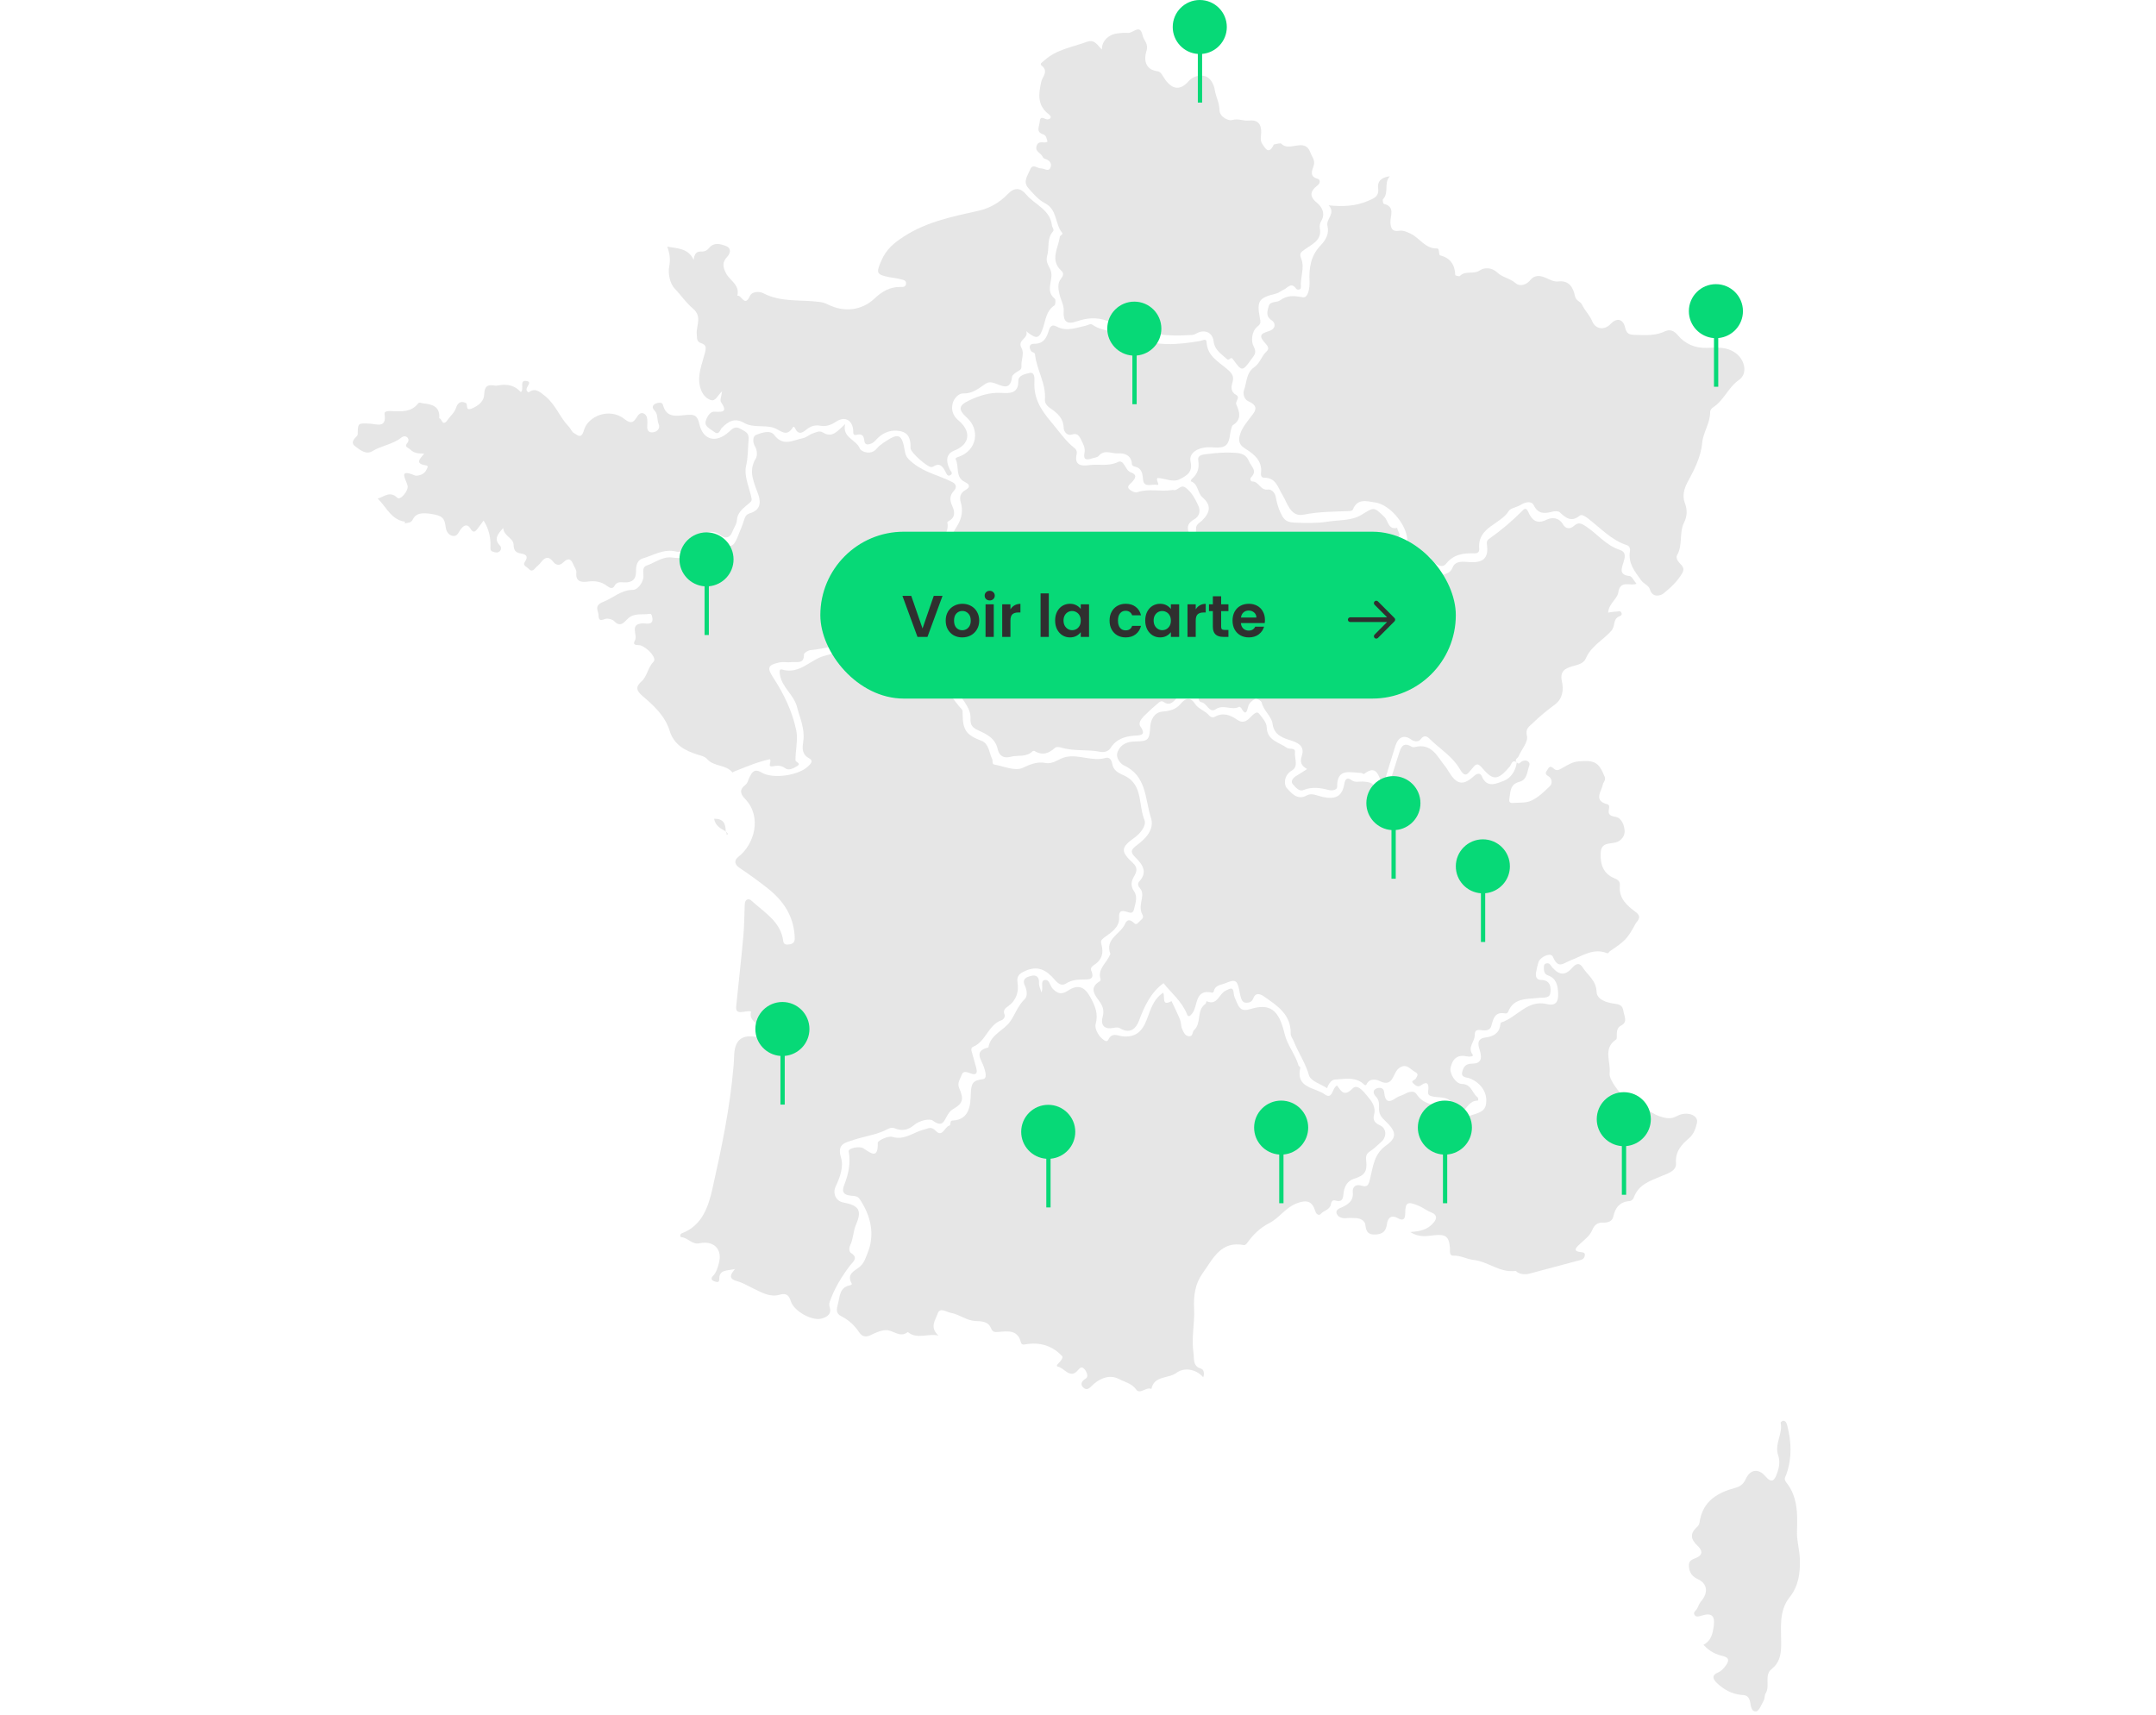 <svg width="660" height="525" viewBox="0 0 660 525" fill="none" xmlns="http://www.w3.org/2000/svg">
<g clip-path="url(#clip0_3528_642)">
<path d="M224.998 388.532C222.41 389.158 220.119 388.678 220.182 391.67C220.208 392.975 219.177 392.467 218.553 392.263C217.767 392.006 217.621 391.314 218.171 390.768C219.298 389.644 219.676 388.186 220.065 386.767C221.233 382.506 218.499 379.718 214.116 380.667C211.857 381.16 210.558 378.892 208.49 378.788C208.206 378.772 208.047 377.87 208.789 377.587C215.004 375.212 216.876 369.338 218.076 364.02C220.857 351.678 223.467 339.247 224.536 326.584C224.625 325.52 224.705 324.457 224.73 323.39C224.842 318.833 226.716 316.773 231.041 317.417C233.871 317.84 232.941 316.516 232.7 315.179C232.334 313.147 229.148 312.642 229.899 309.854C230.026 309.381 228.047 309.73 227.518 309.816C224.998 310.229 225.291 308.819 225.443 307.349C226.147 300.455 226.923 293.571 227.553 286.672C227.833 283.595 227.837 280.493 227.964 277.403C227.996 276.644 227.993 275.74 228.74 275.425C229.507 275.104 230.115 275.825 230.66 276.311C234.447 279.677 239.042 282.417 239.768 288.151C239.902 289.218 240.681 289.317 241.693 289.152C243.348 288.882 243.345 287.853 243.263 286.57C242.861 280.353 239.844 275.813 234.978 271.961C232.174 269.742 229.31 267.675 226.347 265.7C224.934 264.756 224.606 263.445 226.035 262.337C230.952 258.53 233.333 250.058 228.113 244.638C226.481 242.943 226.373 241.704 228.215 240.279C228.919 239.733 229.005 238.844 229.371 238.123C230.068 236.748 230.726 235.091 233.123 236.529C236.636 238.631 244.434 237.421 247.33 234.675C248.052 233.989 249.223 232.985 247.661 232.15C245.318 230.893 245.637 228.816 245.904 226.924C246.436 223.164 244.889 219.942 243.988 216.471C243.002 212.68 239.412 210.527 238.759 206.603C238.565 205.437 238.59 204.767 239.472 205.024C244.886 206.587 248.151 201.779 252.683 200.719C255.041 200.166 256.989 198.912 259.319 200.989C260.903 202.402 264.443 200.881 265.143 198.63C265.595 197.179 265.808 197.15 267.262 197.81C269.617 198.88 270.426 201.986 273.417 202.094C274.137 202.119 273.863 202.989 273.955 203.602C274.528 207.444 277.071 208.873 280.718 207.149C282.504 206.304 284.302 206.784 286.017 206.241C286.6 206.056 287.029 206.282 287.335 206.815C289.432 210.489 291.612 214.106 294.486 217.255C294.715 217.506 294.671 218.043 294.674 218.449C294.712 223.692 295.88 225.066 300.523 226.851C302.742 227.705 302.773 230.477 303.728 232.404C303.97 232.89 303.633 233.938 304.288 234.062C307.235 234.614 310.762 236.17 313.031 235.116C315.466 233.989 317.509 233.125 320.061 233.608C322.423 234.052 324.068 232.277 326.153 231.801C330.319 230.848 334.313 233.271 338.434 232.061C339.669 231.699 340.296 232.792 340.43 233.671C340.773 235.938 342.346 236.64 344.172 237.478C346.018 238.326 347.422 239.755 348.217 241.873C349.334 244.848 349.134 248.049 350.34 251.075C351.024 252.786 349.108 255.177 347.285 256.479C343.109 259.46 342.944 260.648 346.814 264.236C348.214 265.534 348.119 266.709 347.24 268.183C346.336 269.7 345.951 271.164 347.164 272.904C348.361 274.619 347.549 276.638 347.119 278.486C346.792 279.886 345.802 279.439 344.831 279.143C343.319 278.683 342.47 278.87 342.587 280.918C342.762 283.989 340.01 285.583 338.081 287.021C336.929 287.882 336.926 288.263 337.177 289.174C337.884 291.733 337.378 293.813 335.061 295.35C334.475 295.74 333.683 296.274 334.052 297.153C335.245 300.011 333.317 299.897 331.496 299.912C329.704 299.925 328.091 300.033 326.388 301.103C324.38 302.364 323.183 300.192 321.955 298.966C319.237 296.258 316.681 295.845 313.301 297.525C311.879 298.23 311.226 299.109 311.481 300.754C311.946 303.751 311.112 306.304 308.54 308.139C307.738 308.711 307 309.324 307.474 310.502C307.837 311.4 307.156 312.162 306.602 312.359C302.5 313.798 301.841 318.833 297.952 320.469C297.048 320.85 297.376 321.688 297.592 322.421C297.984 323.742 298.308 325.079 298.7 326.4C299.215 328.14 299.349 329.553 296.812 328.543C295.94 328.197 294.887 327.93 294.543 328.8C294.021 330.131 292.958 331.588 293.573 333.014C295.065 336.491 294.925 337.755 291.743 339.593C290.896 340.082 290.533 340.688 290.097 341.358C289.025 343.006 288.671 345.445 285.578 343.114C284.598 342.378 281.511 343.032 279.818 344.47C277.949 346.054 276.008 346.397 273.739 345.407C273.246 345.191 272.424 345.337 271.918 345.613C268.628 347.407 264.904 347.814 261.422 348.979C258.905 349.823 256.104 350.112 257.454 354.437C258.3 357.149 257.193 360.391 255.84 363.204C254.78 365.407 255.929 367.748 258.068 368.151C262.883 369.062 263.956 370.532 262.062 374.895C261.149 377.003 261.234 379.258 260.27 381.277C259.882 382.087 259.86 383.214 260.563 383.674C262.893 385.192 261.053 386.361 260.267 387.399C257.635 390.869 255.398 394.527 253.969 398.661C253.733 399.338 253.895 399.887 254.055 400.509C254.564 402.513 252.947 403.262 251.664 403.678C248.721 404.637 243.043 401.471 242.098 398.442C241.512 396.572 240.729 395.816 238.622 396.426C235.675 397.283 233.142 395.702 230.596 394.492C228.963 393.718 227.375 392.743 225.657 392.266C223.543 391.682 223.009 390.825 225.007 388.532H224.998Z" fill="black" fill-opacity="0.1"/>
<path d="M356.062 303.951C356.763 305.069 355.391 308.308 358.634 306.517C359.512 308.409 360.458 310.273 361.244 312.204C361.597 313.074 361.489 314.137 361.861 314.995C362.272 315.935 362.701 317.125 363.908 317.278C365.251 317.449 364.945 315.925 365.54 315.382C367.918 313.217 366.18 309.333 368.993 307.393C369.203 307.247 369.222 306.828 369.331 306.536C372.701 308.05 373.162 304.228 375.222 303.3C376.549 302.703 377.519 301.929 377.682 304.224C377.739 305.037 378.15 305.841 378.484 306.612C379.298 308.498 379.862 309.851 382.809 308.946C388.798 307.107 391.51 309.184 393.225 316.474C394.062 320.037 396.507 322.768 397.493 326.194C397.57 326.463 398.101 326.714 398.057 326.889C396.545 333.179 402.528 332.922 405.494 335.052C408.018 336.862 407.719 333.074 409.313 332.35C410.539 334.036 411.411 335.967 414.071 333.258C415.612 331.69 417.585 334.44 418.645 335.684C419.867 337.123 421.299 338.945 420.618 341.358C420.207 342.809 420.755 343.784 422.4 344.527C424.478 345.464 424.583 347.998 422.912 349.544C421.748 350.62 420.595 351.744 419.275 352.602C418.148 353.335 418.088 354.269 418.209 355.342C418.597 358.784 417.718 359.905 414.418 360.946C412.299 361.616 411.417 363.582 411.261 365.62C411.127 367.37 410.561 368.094 408.845 367.586C407.681 367.239 407.509 368.252 407.394 368.799C407.028 370.532 405.182 370.589 404.275 371.72C403.916 372.167 402.99 371.961 402.668 370.91C401.707 367.744 400.077 367.249 396.959 368.43C393.547 369.723 391.612 372.917 388.515 374.511C385.711 375.952 383.595 378.045 381.8 380.553C381.577 380.864 381.1 381.277 380.823 381.22C373.662 379.801 371.275 385.513 368.153 389.844C365.878 393 365.336 396.651 365.54 400.684C365.766 405.148 364.665 409.667 365.346 414.188C365.629 416.061 365.012 418.316 367.768 419.094C368.284 419.24 368.876 420.345 368.325 421.675C365.913 418.951 362.297 418.713 360.178 420.313C357.698 422.183 353.297 421.097 352.466 425.266C350.84 424.533 349.013 427.073 347.813 425.444C346.413 423.539 344.335 423.155 342.549 422.231C339.819 420.818 337.139 421.85 334.917 423.666C333.921 424.482 333.084 425.968 331.789 424.977C330.672 424.12 330.841 422.977 332.429 422.044C333.269 421.548 332.715 420.046 331.974 419.202C331.216 418.338 330.691 418.643 329.975 419.513C327.629 422.358 325.847 418.887 323.947 418.456C322.477 418.119 325.303 416.922 325.252 415.35C322.321 412.08 318.368 410.803 313.807 411.632C312.834 411.81 312.624 411.413 312.496 410.918C311.522 407.044 308.372 407.596 305.689 407.806C304.384 407.908 303.862 407.85 303.359 406.65C302.462 404.507 300.463 404.558 298.528 404.459C295.851 404.326 293.735 402.443 291.125 401.983C289.658 401.725 287.723 400.116 287.032 402.221C286.412 404.104 284.436 406.387 287.284 408.908C283.872 408.196 280.721 410.187 277.905 407.838C275.451 409.784 273.417 407.184 271.202 407.26C269.579 407.314 267.908 408.104 266.397 408.841C264.891 409.575 263.758 409.044 263.042 407.968C261.601 405.802 259.815 404.154 257.495 402.976C255.881 402.157 256.053 400.973 256.502 399.258C257.145 396.82 256.976 394.178 260.219 393.518C260.538 393.454 260.9 393.302 260.681 392.902C259.055 389.936 261.769 389.088 263.284 387.77C264.516 386.697 265.012 385.068 265.512 383.859C267.943 377.956 266.61 372.298 263.138 367.081C262.52 366.157 261.467 366.198 260.541 366.1C258.399 365.871 257.533 365.103 258.443 362.797C259.736 359.524 260.458 356.123 259.802 352.532C259.624 351.551 263.119 350.754 264.436 351.665C266.909 353.373 268.841 354.726 268.701 349.871C268.685 349.265 271.852 347.709 273.096 348.08C276.937 349.23 279.623 346.636 282.828 345.851C284.127 345.534 285.059 344.762 286.415 346.204C288.525 348.449 289.127 344.981 290.651 344.626C291.1 344.521 290.724 343.124 291.491 343.095C297.007 342.898 297.067 337.977 297.182 334.913C297.306 331.63 297.783 330.829 300.88 330.42C302.334 330.226 301.615 327.978 301.201 326.73C300.425 324.39 297.968 321.802 302.56 320.707C303.232 316.69 307.309 315.544 309.25 312.747C310.781 310.543 311.611 307.885 313.706 305.891C314.613 305.028 314.377 303.11 313.782 301.897C312.694 299.674 314.326 299.138 315.653 298.788C317.127 298.404 318.184 299.042 318.059 300.944C318.002 301.827 318.492 302.745 318.791 303.856C319.482 302.453 318.479 300.509 319.577 300.131C321.252 299.557 321.376 301.811 322.26 302.726C323.737 304.253 324.94 304.602 326.837 303.364C330.112 301.221 332.05 302.141 333.829 305.415C335.283 308.085 336.257 310.416 335.392 313.588C335.08 314.737 336 316.811 337.352 317.992C337.928 318.497 338.861 319.214 339.236 318.411C340.43 315.858 342.256 317.246 343.937 317.338C347.651 317.544 349.599 315.95 351.066 312.146C352.205 309.194 353.017 305.961 356.066 303.951H356.062Z" fill="black" fill-opacity="0.1"/>
<path d="M464.321 233.405C465.002 234.246 465.355 233.395 465.845 233.132C467.265 232.376 468.547 233.31 468.156 234.361C467.494 236.148 467.564 238.746 465.123 239.374C462.087 240.158 462.418 242.657 462.013 244.807C461.905 245.379 462.249 245.909 462.898 245.855C464.884 245.696 467.093 245.937 468.792 245.134C470.921 244.127 472.751 242.362 474.47 240.679C475.358 239.809 475.056 238.272 474.002 237.669C472.516 236.818 473.483 236.142 473.872 235.427C474.362 234.535 474.941 234.665 475.648 235.332C476.676 236.304 477.538 235.504 478.502 234.996C479.963 234.227 481.262 233.297 483.123 233.132C488.12 232.684 489.399 233.281 491.245 237.866C491.646 238.866 490.828 239.431 490.673 240.197C490.227 242.372 487.706 245.125 492.057 246.255C492.725 246.43 492.643 247.147 492.55 247.611C492.187 249.392 492.779 249.789 494.632 250.122C496.443 250.453 497.264 252.751 497.34 254.437C497.407 255.879 496.385 257.463 494.584 257.936C492.678 258.438 490.176 257.882 490.007 261.102C489.813 264.823 490.905 267.529 494.199 268.907C495.593 269.491 495.972 269.986 495.863 271.323C495.558 275.051 498.024 277.254 500.628 279.163C502.092 280.236 502.057 281.052 501.086 282.252C500.952 282.417 500.803 282.579 500.704 282.767C498.225 287.374 497.56 288.072 492.853 291.209C492.531 291.422 492.375 292.029 491.882 291.825C487.897 290.187 484.397 292.654 481.163 293.889C478.391 294.947 477.061 296.858 475.336 292.873C474.753 291.527 471.415 292.921 470.915 294.728C470.632 295.75 470.361 296.785 470.209 297.833C470.034 299.017 470.333 300.021 471.8 300.043C474.734 300.087 474.868 302.504 474.562 304.18C474.263 305.812 472.242 305.365 470.721 305.549C467.373 305.955 463.417 305.504 461.737 309.664C461.546 310.134 461.208 310.375 460.775 310.292C457.637 309.696 457.147 311.823 456.533 314.112C456.148 315.544 454.703 315.614 453.43 315.411C452.135 315.205 451.425 315.427 451.447 316.976C451.476 318.948 449.121 320.625 450.83 322.949C451.18 323.428 449.942 323.632 449.137 323.451C446.346 322.828 444.729 323.959 444.054 326.864C443.65 328.617 445.576 331.852 447.52 331.887C450.429 331.935 450.629 334.646 452.246 335.91C452.599 336.186 452.606 336.993 452.329 336.993C449.789 336.996 449.102 339.368 447.485 340.498C446.406 341.254 444.999 339.165 444.926 338.879C444.077 335.551 440.983 336.164 438.959 335.789C437.294 335.485 437.033 335.202 437.221 333.827C437.466 332.014 436.992 330.842 435.089 332.249C433.854 333.163 433.087 332.033 432.657 331.709C431.652 330.95 433.157 330.744 433.428 330.201C433.797 329.455 434.471 328.874 433.167 328.188C431.722 327.426 430.7 325.606 428.654 326.791C427.982 327.181 427.556 327.696 427.187 328.397C426.216 330.245 425.618 332.567 422.432 331.023C421.547 330.595 419.342 329.871 418.307 332.027C417.989 332.69 417.359 331.792 416.859 331.446C414.31 329.69 411.395 330.392 408.616 330.538C407.808 330.579 407.022 331.443 406.595 332.322C406.458 332.601 406.357 332.897 406.239 333.186C404.317 331.906 401.191 330.963 400.72 329.28C399.664 325.495 397.465 322.371 396.061 318.84C395.749 318.056 395.094 317.278 395.113 316.506C395.249 310.55 390.908 307.857 386.806 305.012C385.683 304.234 384.305 303.891 383.671 305.641C383.248 306.803 382.379 307.054 381.431 307.016C380.24 306.968 380.005 305.885 379.738 304.968C379.559 304.355 379.48 303.717 379.353 303.088C378.738 300.056 378.051 299.789 375.231 300.999C373.808 301.608 372.029 301.523 371.565 303.498C371.523 303.678 371.256 303.977 371.161 303.952C365.696 302.631 366.772 307.857 365.037 310.184C364.353 311.105 363.767 311.563 363.376 310.566C361.829 306.622 358.577 304.031 356.177 301.027C352.256 303.891 350.337 308.063 348.676 312.502C347.746 314.989 345.91 316.659 342.934 314.868C342.231 314.446 341.493 314.595 340.751 314.738C338.205 315.227 336.856 313.998 337.537 311.397C338.02 309.549 337.724 308.26 336.633 306.711C335.287 304.793 333.186 302.523 336.646 300.456C336.802 300.364 336.977 300.056 336.932 299.916C335.866 296.649 338.787 294.877 339.752 292.378C339.79 292.283 339.946 292.178 339.927 292.124C338.119 287.45 343.001 286.034 344.376 282.919C345.016 281.471 345.795 281.554 346.763 282.268C347.415 282.751 347.635 283.427 348.587 282.367C349.233 281.646 350.305 281.115 349.774 280.172C348.774 278.394 349.284 276.708 349.573 274.971C349.755 273.879 349.758 272.85 348.956 271.961C348.396 271.342 348.157 270.548 348.73 269.926C351.4 267.021 349.786 264.719 347.66 262.61C346.091 261.051 345.974 260.286 348.02 258.778C350.7 256.803 353.494 253.98 352.317 250.326C350.477 244.629 351.072 237.545 344.01 234.329C343.269 233.992 341.308 232.135 342.164 230.112C343.167 227.747 345.172 227.054 347.533 227.023C351.667 226.965 351.836 226.492 352.129 222.387C352.269 220.453 353.306 218.103 355.849 217.872C358.087 217.668 359.932 217.294 361.511 215.398C362.619 214.068 364.258 213.023 365.855 215.541C366.823 217.068 368.977 217.608 370.206 219.126C370.534 219.529 371.269 219.821 371.966 219.428C374.432 218.034 376.727 218.973 378.703 220.352C381.135 222.044 382.401 219.847 383.569 218.846C384.881 217.722 385.148 218.1 385.925 219.116C386.774 220.231 387.723 221.32 387.774 222.739C387.917 226.756 391.554 227.248 393.948 228.969C394.712 229.518 396.58 228.785 396.414 230.277C396.204 232.176 397.624 234.669 395.46 235.923C392.933 237.387 393.015 240.33 393.916 241.289C395.224 242.683 397.067 245.194 400.046 243.534C401.583 242.676 403.327 243.667 404.835 243.994C408.769 244.845 410.838 243.915 411.512 240.089C411.796 238.476 412.369 237.885 413.753 238.876C414.873 239.679 416.041 239.225 417.171 239.292C419.237 239.415 420.974 239.669 421.044 242.349C421.076 243.553 422.142 243.727 423.173 243.788C424.45 243.861 424.389 242.867 424.634 242.102C425.828 238.355 427.018 234.611 428.208 230.865C428.819 228.94 429.411 227.013 432.094 228.604C432.349 228.756 432.743 228.823 433.027 228.75C438.386 227.356 440.012 231.782 442.53 234.805C442.867 235.212 443.128 235.685 443.402 236.139C445.875 240.2 447.8 240.717 451.218 237.609C452.517 236.431 453.306 236.913 453.65 237.733C455.212 241.47 458.229 239.838 460.244 239.111C462.481 238.304 463.993 236.021 464.33 233.37L464.299 233.402L464.321 233.405Z" fill="black" fill-opacity="0.1"/>
<path d="M406.742 62.874C411.121 63.306 414.959 63.147 418.721 61.528C420.605 60.715 422.196 60.222 421.875 57.635C421.576 55.212 423.24 54.259 425.487 53.955C423.527 55.961 425.309 58.997 423.374 60.994C423.164 61.21 423.418 62.359 423.619 62.41C427.241 63.296 425.516 66.16 425.637 68.154C425.754 70.088 426.292 70.951 428.262 70.662C429.583 70.469 430.633 70.983 431.833 71.552C434.631 72.873 436.26 76.2 439.939 76.064C440.77 76.032 440.308 78.042 440.891 78.197C444.083 79.039 445.369 81.118 445.493 84.227C445.499 84.36 446.712 84.716 446.884 84.525C448.567 82.706 451.084 84.135 453.077 82.747C454.366 81.849 456.699 81.839 458.395 83.468C459.945 84.957 462.271 85.227 463.974 86.704C465.136 87.71 466.825 87.355 468.07 86.183C468.528 85.751 468.894 85.157 469.429 84.888C472.255 83.468 474.352 86.491 477.067 86.173C480.332 85.792 481.621 88.044 482.146 90.689C482.43 92.117 483.846 92.321 484.26 93.222C485.113 95.073 486.634 96.439 487.41 98.36C488.426 100.871 491.172 101.167 492.989 99.236C494.842 97.268 496.767 97.518 497.432 100.125C497.954 102.176 498.492 102.484 500.752 102.542C503.858 102.621 506.741 102.837 509.657 101.459C511.136 100.757 512.368 101.138 513.702 102.723C515.831 105.256 518.829 106.615 522.428 106.514C525.547 106.425 528.717 106.038 531.575 108.301C534.159 110.349 535.066 114.43 532.336 116.325C529.016 118.634 527.721 122.65 524.338 124.778C523.934 125.032 523.507 125.654 523.513 126.098C523.564 129.499 521.381 132.37 521.085 135.542C520.656 140.136 518.568 143.927 516.515 147.788C515.433 149.82 515.013 152.018 515.754 153.955C516.591 156.133 516.461 158.127 515.554 159.933C513.931 163.169 515.236 166.954 513.339 170.081C513.161 170.377 513.275 170.945 513.422 171.323C513.947 172.688 516.124 173.447 515.026 175.394C513.581 177.95 511.394 179.95 509.189 181.744C508.441 182.35 505.863 183.176 505.096 180.496C504.733 179.226 503.228 178.823 502.397 177.68C500.405 174.933 498.365 172.456 498.963 168.77C499.074 168.087 498.912 167.202 498.027 166.919C493.149 165.344 489.829 161.508 485.895 158.568C485.154 158.012 484.145 157.412 483.598 157.87C481.026 159.997 479.32 158.581 477.455 156.831C477.035 156.438 475.975 156.485 475.288 156.65C472.911 157.225 470.921 157.568 469.505 154.679C468.789 153.218 466.845 153.761 465.511 154.586C464.327 155.32 462.379 155.609 461.912 156.384C459.353 160.629 452.252 161.321 452.825 167.945C452.908 168.903 452.478 169.465 451.285 169.427C448.004 169.323 445.018 169.669 442.641 172.641C441.546 174.009 439.497 173.025 438.399 171.494C437.609 170.393 437.103 169.745 435.398 170.472C433.345 171.348 430.576 168.503 430.789 166.147C431.222 161.35 425.732 154.548 421.044 153.853C418.288 153.443 415.519 152.472 414.109 156.098C414.014 156.339 413.374 156.463 412.98 156.479C408.358 156.673 403.763 156.625 399.145 157.565C395.036 158.403 394.142 154.069 392.649 151.646C391.144 149.208 390.673 146.271 386.984 146.264C386.17 146.264 385.931 145.572 386.017 144.889C386.513 141.038 383.754 138.968 381.182 137.364C378.846 135.907 379.162 134.249 379.779 132.516C380.333 130.966 381.428 129.575 382.443 128.232C383.926 126.273 385.937 124.514 382.067 122.818C380.944 122.326 380.396 120.602 380.823 119.424C381.685 117.04 381.517 114.099 383.907 112.461C385.743 111.204 386.198 108.971 387.774 107.543C388.48 106.901 388.286 106.158 387.554 105.355C385.377 102.964 385.543 102.246 388.401 101.392C390.603 100.732 390.574 98.922 389.343 98.115C387.258 96.75 388.038 95.102 388.397 93.699C388.782 92.19 390.877 92.654 391.761 92.013C394.12 90.301 396.096 90.536 398.804 91.022C400.59 91.343 400.959 87.717 400.879 86.243C400.653 82.061 401.271 78.324 404.145 75.279C405.882 73.441 406.952 71.65 406.357 69.065C405.886 67.03 409.024 65.3 406.735 62.874H406.742Z" fill="black" fill-opacity="0.1"/>
<path d="M360.919 187.875C360.811 187.167 361.209 186.704 361.622 186.183C363.112 184.313 363.793 182.392 362.326 180.077C361.737 179.15 360.419 177.448 363.351 177.524C364.398 177.553 364.948 176.756 364.455 175.489C363.484 172.987 363.608 170.018 360.696 168.249C365.693 167.211 366.103 166.69 366.138 161.788C366.148 160.527 367.252 160.083 367.962 159.391C370.61 156.815 370.791 154.567 368.131 152.31C366.485 150.913 366.896 148.134 364.512 147.36C364.614 147.122 364.652 146.807 364.83 146.655C366.635 145.108 367.195 143.375 366.804 140.879C366.511 139.018 368.99 139.12 370.142 138.964C372.548 138.641 375.066 138.475 377.456 138.606C379.037 138.691 381.291 138.672 382.29 141.143C382.99 142.867 385.037 144.089 382.981 146.156C382.541 146.598 382.841 147.433 383.363 147.42C385.412 147.369 385.8 150.275 388.165 149.881C388.961 149.747 390.256 150.614 390.52 152.056C390.823 153.701 391.236 155.38 391.956 156.879C392.732 158.498 393.286 159.867 396.061 160C399.498 160.165 403.26 160.229 406.296 159.737C409.692 159.184 413.696 159.492 416.665 157.698C420.529 155.361 420.414 154.945 423.791 158.276C425.016 159.486 424.898 162.251 427.702 161.629C427.82 162.686 429.08 163.661 427.922 164.814C426.868 165.858 426.907 166.694 427.836 168.027C430.29 171.552 431.337 172.358 436.104 173.209C436.693 173.314 437.469 173.606 437.73 174.057C438.501 175.39 437.956 177.962 441.149 176.273C442.501 175.559 443.905 175.695 444.653 173.79C445.537 171.539 448.013 171.99 449.901 172.107C453.952 172.361 455.687 170.926 455.212 167.011C455.085 165.96 455.069 165.531 456.005 164.868C459.588 162.337 462.936 159.511 466.027 156.38C466.663 155.736 467.211 155.32 467.866 156.809C468.837 159.01 470.326 160.692 473.394 159.149C475.072 158.308 477.223 158.387 478.486 160.578C479.292 161.978 480.641 162.036 481.736 161.083C483.146 159.857 483.871 160.095 485.488 161.162C488.992 163.471 491.643 166.998 495.822 168.348C497.989 169.046 497.407 170.79 496.942 172.288C496.325 174.276 495.656 176.045 498.855 176.365C499.568 176.438 500.153 177.788 500.962 178.74C499.059 179.572 495.981 177.369 495.373 181.468C495.096 183.335 492.464 184.872 492.292 187.561C493.235 187.437 493.938 187.272 494.641 187.272C495.227 187.272 496.032 186.853 496.36 187.605C496.739 188.469 495.86 188.593 495.338 188.895C493.756 189.815 494.514 191.749 493.238 193.175C490.698 196.017 487.044 197.839 485.453 201.599C484.75 203.262 482.847 203.548 481.192 204.044C478.961 204.71 477.446 205.615 478.152 208.727C478.668 211.004 478.445 213.868 476.074 215.652C473.7 217.44 471.367 219.262 469.257 221.367C468.13 222.491 466.873 222.965 467.437 225.384C467.85 227.156 465.763 229.49 464.849 231.598C464.604 232.166 463.506 232.519 464.302 233.405L464.334 233.373C462.777 232.503 462.717 234.065 462.141 234.741C458.608 238.86 457.122 239.187 453.793 235.189C452.125 233.186 451.606 234.246 450.69 235.259C449.42 236.662 448.685 238.609 446.852 235.421C444.751 231.769 441.009 229.432 437.972 226.54C437.393 225.991 436.27 224.527 434.943 226.299C434.421 226.997 433.268 227.353 431.913 226.378C429.764 224.828 427.998 225.733 427.145 228.391C425.926 232.189 424.809 236.015 423.648 239.828C423.297 239.733 422.967 239.736 422.919 239.619C421.9 237.164 421.216 234.094 417.547 236.993C417.432 237.085 416.996 236.662 416.706 236.656C413.409 236.608 409.227 234.961 409.329 240.958C409.342 241.752 407.986 242.206 406.748 241.882C404.189 241.212 401.631 240.835 398.979 241.898C397.595 242.454 396.561 240.946 395.781 240.13C395.011 239.32 395.73 238.183 396.815 237.564C397.901 236.945 398.932 236.231 400.135 235.462C398.384 234.487 397.878 233.382 398.483 231.541C399.323 228.978 398.177 227.699 395.495 226.819C393.019 226.006 390.052 225.302 389.549 221.593C389.231 219.256 386.816 217.624 386.243 215.141C386.112 214.572 384.636 213.715 384.298 213.906C383.337 214.452 382.325 215.271 382.055 216.455C381.647 218.253 381.186 218.964 380.018 216.881C379.89 216.652 379.448 216.341 379.34 216.401C377.077 217.659 374.582 215.506 372.176 217.141C370.161 218.513 369.541 215.277 367.739 214.992C366.947 214.865 366.781 213.852 366.982 212.652C367.723 208.235 368.907 203.824 366.498 199.351C365.371 197.261 365.282 194.588 364.862 192.152C364.458 189.8 363.188 188.374 360.868 187.859L360.89 187.882L360.919 187.875Z" fill="black" fill-opacity="0.1"/>
<path d="M360.897 187.853C360.397 188.793 360.878 189.596 361.536 190.06C363.618 191.53 363.869 193.87 364.041 195.953C364.404 200.325 366.46 204.444 365.705 209.003C365.454 210.521 365.546 211.566 363.688 211.918C362.259 212.188 360.893 212.902 359.878 214.103C358.927 215.227 357.781 216.027 356.32 214.985C355.41 214.338 354.85 215.042 354.363 215.439C352.896 216.643 351.495 217.935 350.159 219.278C349.318 220.126 348.402 221.441 349.089 222.409C351.117 225.27 348.847 225.13 347.224 225.251C344.22 225.476 341.652 226.33 339.958 229.039C339.246 230.176 337.839 230.395 336.801 230.185C332.839 229.382 328.724 230.106 324.813 228.874C324.252 228.699 323.345 228.626 322.995 228.944C321.079 230.684 319.103 231.42 316.707 229.941C316.567 229.855 316.216 229.899 316.096 230.017C314.132 231.944 311.529 231.131 309.469 231.687C306.296 232.541 305.625 230.264 305.408 229.321C304.61 225.835 301.733 224.66 299.237 223.501C297.299 222.599 297.038 221.596 297.096 219.923C297.159 218.056 296.411 216.757 295.361 215.058C293.369 211.836 290.301 209.21 289.352 205.253C288.611 202.164 284.022 201.462 281.962 204.05C280.67 205.676 279.108 205.355 277.612 205.085C276.081 204.806 276.848 203.345 276.762 202.408C276.657 201.287 276.619 200.208 275.314 199.878C272.905 199.265 272.72 195.385 269.363 195.975C268.653 196.099 268.599 189.466 269.729 188.841C271.858 187.663 272.281 185.548 272.443 183.732C272.657 181.35 274.035 179.372 274.108 176.984C274.165 175.136 275.476 175.775 276.393 176.356C277.831 177.27 278.856 177.419 279.553 175.479C279.814 174.752 280.54 173.908 281.243 173.67C284.034 172.723 285.829 171.145 287.825 168.729C289.909 166.201 291.523 163.499 293.152 160.785C294.409 158.692 294.868 156.279 294.107 153.777C293.63 152.202 294.012 150.894 295.562 150.03C297.15 149.144 296.828 148.262 295.402 147.588C292.322 146.134 293.697 142.873 292.56 140.625C292.328 140.162 293.197 139.962 293.687 139.781C299.005 137.809 300.16 131.633 295.934 127.816C293.241 125.387 293.448 124.136 296.64 122.622C299.826 121.11 303.012 120.078 306.678 120.297C308.932 120.431 311.812 120.593 311.726 116.649C311.684 114.862 314.005 114.468 315.243 114.182C316.662 113.855 316.732 115.662 316.665 116.821C316.376 121.777 318.505 125.343 321.745 129.144C324.084 131.89 326.073 134.957 328.982 137.237C329.564 137.694 329.736 138.38 329.606 138.955C328.8 142.425 330.853 142.775 333.409 142.413C336.334 142 339.389 142.886 342.209 141.467C343.281 140.927 343.809 141.829 344.252 142.479C344.793 143.276 345.172 144.235 346.117 144.594C348.271 145.41 347.59 146.394 346.502 147.646C346.024 148.195 344.837 148.852 345.614 149.703C346.187 150.329 347.485 150.948 348.163 150.71C351.613 149.503 355.143 150.589 358.589 150.071C358.799 150.04 359.028 149.989 359.226 150.036C360.578 150.36 361.403 148.125 362.997 149.351C364.824 150.757 365.861 152.745 366.778 154.685C367.494 156.2 367.418 158.003 365.451 159.086C363.907 159.937 363.153 161.204 363.936 163.09C364.458 164.347 364.216 165.192 362.536 165.531C358.277 166.395 357.88 167.818 360.534 171.202C361.855 172.885 362.762 174.663 359.97 176.067C358.436 176.838 358.774 178.188 359.655 179.28C361.403 181.449 361.339 183.548 359.913 185.875C358.965 187.425 359.111 187.513 360.922 187.863L360.9 187.84L360.897 187.853Z" fill="black" fill-opacity="0.1"/>
<path d="M320.66 43.333C320.364 42.479 320.411 41.473 319.227 41.082C317.009 40.355 318.187 38.678 318.276 37.316C318.403 35.306 319.533 36.335 320.469 36.542C320.8 36.615 321.414 36.418 321.547 36.164C321.831 35.621 321.404 35.256 320.943 34.894C317.477 32.176 317.907 28.734 318.769 24.952C319.097 23.517 321.108 21.809 318.836 20.065C318.12 19.516 319.186 18.973 319.743 18.465C323.416 15.128 328.215 14.471 332.613 12.839C335.198 11.88 335.955 13.956 337.32 15.157C337.25 12.639 339.278 10.543 342.136 10.216C343.179 10.095 344.249 9.991 345.293 10.079C346.814 10.21 348.994 7.171 349.755 10.775C350.092 12.369 351.699 13.35 350.945 15.671C350.213 17.922 350.286 21.294 354.36 21.821C355.48 21.967 355.983 23.409 356.667 24.346C358.978 27.511 361.317 27.724 363.86 24.854C365.254 23.282 367.243 22.917 368.825 23.304C370.575 23.733 371.641 25.949 371.877 27.546C372.185 29.645 373.302 31.474 373.315 33.687C373.328 35.802 376.084 37.081 377.16 36.758C379.066 36.18 380.581 37.097 382.239 36.913C385.081 36.599 386.16 38.024 386.074 40.612C386.036 41.784 385.683 43.016 386.399 44.035C387.299 45.318 388.251 47.48 389.82 44.518C389.868 44.426 389.884 44.242 389.931 44.235C390.727 44.13 391.917 43.67 392.258 44.022C394.763 46.62 399.412 41.984 401.128 46.68C401.599 47.966 402.694 49.103 402.159 50.697C401.608 52.335 400.762 54.059 403.492 54.802C404.049 54.955 404.364 55.971 403.289 56.803C401.3 58.336 400.523 59.956 403.13 62.073C404.625 63.289 405.844 65.353 404.444 67.694C404.087 68.29 403.893 69.17 404.021 69.843C404.746 73.612 401.611 74.768 399.438 76.356C398.212 77.248 397.671 77.556 398.327 79.191C399.466 82.026 397.974 85.002 398.235 87.942C398.308 88.777 397.086 88.847 396.796 88.421C395.24 86.138 394.04 88.301 392.843 88.761C392.153 89.025 391.602 89.647 390.73 89.863C385.336 91.19 384.69 92.057 385.66 97.321C385.89 98.56 386.09 99.055 384.912 100.001C383.041 101.506 382.99 104.634 383.741 106.012C384.811 107.977 384.015 108.676 383.149 109.876C380.339 113.779 380.225 113.877 377.488 110.054C376.635 108.866 376.39 110.708 375.537 109.905C373.843 108.304 371.854 107.257 371.511 104.478C371.157 101.627 368.58 100.69 366.024 102.211C365.289 102.649 364.627 102.557 363.904 102.602C357.74 102.999 351.712 102.497 346.056 99.763C343.768 98.658 341.133 99.02 338.918 98.23C335.63 97.052 332.817 97.302 329.618 98.398C326.487 99.471 325.405 98.35 325.621 95.21C325.742 93.454 324.781 91.968 324.399 90.339C323.982 88.567 323.572 86.837 324.857 85.24C325.459 84.49 325.723 83.646 324.959 82.95C321.296 79.623 323.947 76.009 324.44 72.504C324.501 72.063 325.558 71.783 325.128 71.259C322.9 68.535 323.718 64.185 319.87 62.207C317.878 61.181 316.264 59.263 314.74 57.523C313.056 55.599 314.625 53.707 315.345 51.919C316.131 49.963 317.515 51.583 318.626 51.554C319.619 51.529 320.936 52.665 321.522 51.417C322.146 50.093 321.322 49.004 319.81 48.601C319.549 48.531 319.266 48.226 319.154 47.963C318.664 46.785 316.681 46.461 317.366 44.575C318.024 42.759 319.705 44.149 320.66 43.34V43.333Z" fill="black" fill-opacity="0.1"/>
<path d="M235.612 232.474C231.859 233.268 228.419 234.799 224.915 236.148C224.657 236.246 224.228 236.539 224.193 236.491C222.232 234.036 218.588 234.783 216.564 232.493C215.733 231.557 214.626 231.388 213.49 231.03C209.667 229.832 206.313 228.023 204.992 223.749C203.585 219.205 200.174 216.055 196.698 213.109C194.878 211.569 194.451 210.33 196.281 208.73C198.172 207.076 198.274 204.39 200.069 202.599C201.097 201.573 198.576 198.538 196.113 197.614C195.346 197.325 193.373 197.944 194.381 196.064C195.288 194.378 192.488 190.898 196.947 190.87C197.975 190.863 200.25 191.524 199.639 188.866C199.537 188.418 199.362 187.869 198.945 187.942C196.67 188.333 194.108 187.545 192.182 189.441C190.947 190.657 189.853 192.13 187.997 190.168C187.545 189.688 186.657 189.482 185.944 189.412C184.91 189.314 183.268 190.946 183.223 188.396C183.198 186.916 181.661 185.449 184.719 184.256C187.714 183.087 190.094 180.62 193.789 180.61C194.948 180.61 196.488 178.95 196.902 177.143C197.214 175.781 196.253 173.758 197.978 173.152C200.514 172.263 202.793 170.348 205.68 170.691C208.537 171.028 211.077 171.183 212.656 167.96C213.359 166.525 215.708 166.906 216.787 165.747C218.432 163.985 219.387 165.69 220.574 166.233C223.884 167.744 224.565 167.494 225.895 164.153C226.564 162.477 227.305 160.823 227.814 159.098C228.12 158.066 228.546 157.457 229.612 157.136C232.432 156.285 233.11 154.285 232.152 151.478C230.93 147.899 228.903 144.343 231.376 140.362C231.91 139.501 231.745 137.71 231.185 136.786C230.284 135.307 230.459 133.544 231.423 133.166C233.136 132.497 235.774 131.531 237.022 133.189C239.781 136.859 242.788 134.729 245.732 134.179C246.821 133.976 247.756 133.046 248.845 132.693C249.806 132.385 250.818 131.728 251.91 132.414C254.847 134.259 256.378 131.89 258.72 129.845C257.756 134.071 262.11 134.503 263.24 137.386C263.586 138.272 266.661 139.558 268.433 137.297C268.946 136.643 269.656 136.116 270.349 135.64C275.139 132.344 276.11 132.716 277.039 138.355C277.31 139.993 278.252 140.768 279.483 141.774C283.105 144.737 287.65 145.588 291.634 147.664C292.65 148.195 293.006 149.233 292.029 150.262C290.692 151.668 290.676 153.088 291.491 154.869C292.217 156.46 292.631 158.352 290.479 159.495C290.295 159.594 289.992 159.797 290.011 159.902C290.985 165.173 284.773 166.109 283.738 170.193C283.624 170.637 282.761 171.069 282.179 171.193C279.337 171.802 277.109 174.123 273.688 173.431C271.482 172.984 271.381 176.191 271.438 177.267C271.61 180.591 270.238 183.424 268.93 186.062C267.32 189.311 267.364 193.251 264.299 195.994C263.096 197.071 262.498 197.823 260.754 197.617C256.473 197.112 252.365 198.703 248.135 199.052C247.397 199.112 246.105 199.913 246.114 200.348C246.178 203.443 243.886 202.561 242.292 202.732C241.032 202.869 239.698 202.577 238.479 202.846C234.997 203.621 234.771 204.504 236.7 207.463C239.953 212.451 242.562 217.83 243.749 223.631C244.173 225.705 243.823 228.232 243.616 230.544C243.549 231.277 243.504 232.014 243.514 232.751C243.52 233.401 245.484 233.655 243.963 234.608C242.906 235.268 241.417 235.961 240.478 235.281C239.173 234.338 238.123 234.341 236.668 234.608C234.584 234.989 236.458 232.935 235.621 232.462L235.612 232.474Z" fill="black" fill-opacity="0.1"/>
<path d="M221.032 119.821C219.565 121.161 219.059 123.06 217.449 122.444C215.772 121.799 214.74 120.244 214.295 118.411C213.404 114.754 214.95 111.385 215.807 108.013C216.22 106.387 216.16 105.596 214.731 105.11C213.168 104.58 213.416 103.647 213.292 102.265C213.057 99.694 215.125 96.96 212.022 94.375C210.005 92.695 208.394 90.282 206.472 88.272C205.062 86.799 204.442 83.703 204.855 81.601C205.279 79.458 205.027 77.718 204.292 75.517C207.487 76.108 210.695 75.975 212.347 79.582C212.535 77.966 212.996 76.924 214.721 77.016C215.679 77.067 216.446 76.695 217.162 75.832C218.563 74.146 220.574 74.679 222.213 75.314C224.005 76.007 223.569 77.639 222.579 78.674C221.004 80.319 221.319 81.789 222.204 83.583C223.352 85.913 226.595 87.206 225.704 90.546C226.965 90.124 227.948 94.226 229.536 90.666C230.214 89.145 232.534 89.2 233.591 89.752C239.17 92.676 245.261 91.654 251.101 92.476C251.929 92.594 252.763 92.886 253.514 93.257C258.335 95.655 263.736 95.14 267.686 91.422C269.983 89.26 272.37 87.831 275.569 87.863C276.269 87.869 277.208 87.974 277.348 86.951C277.52 85.713 276.349 85.7 275.642 85.484C274.541 85.148 273.357 85.091 272.218 84.862C268.246 84.062 268.153 83.579 269.799 79.807C271.279 76.413 273.522 74.444 276.772 72.361C283.926 67.776 291.781 66.284 299.715 64.484C303.095 63.718 306.096 61.928 308.493 59.426C310.555 57.27 312.394 57.454 314.129 59.537C316.761 62.696 321.481 64.125 322.028 69.04C322.092 69.621 322.789 70.336 322.365 70.818C320.389 73.057 321.274 75.889 320.567 78.305C319.969 80.35 321.248 81.582 321.675 82.881C322.601 85.716 319.794 88.987 322.878 91.441C323.215 91.711 323.145 93.27 322.789 93.505C320.271 95.15 320.122 97.903 319.304 100.341C318.155 103.767 317.334 104.002 314.145 101.405C315.007 103.688 311.287 104.012 312.706 106.552C313.648 108.232 312.55 110.226 312.69 112.074C312.767 113.061 312.229 113.299 311.554 113.709C310.86 114.134 309.874 114.773 309.801 115.408C309.279 119.936 306.529 117.976 304.362 117.287C303.152 116.903 302.493 116.944 301.322 117.754C299.451 119.046 297.58 120.574 294.849 120.459C293.439 120.399 291.997 122.044 291.628 123.53C291.16 125.403 291.669 127.273 293.34 128.658C297.449 132.055 296.933 136.053 292.188 137.926C289.862 138.844 289.349 140.752 290.699 143.642C290.992 144.267 291.927 144.912 290.925 145.49C289.98 146.036 289.677 144.889 289.4 144.369C288.551 142.781 287.669 141.594 285.689 142.845C285.521 142.953 285.288 143 285.085 143.007C283.847 143.032 278.688 138.472 278.736 137.209C278.825 134.742 278.331 132.57 275.623 132.011C273.064 131.484 270.671 132.233 268.723 134.106C268.118 134.691 267.568 135.45 266.836 135.748C266.066 136.062 264.754 136.516 264.602 135.021C264.436 133.386 263.94 132.716 262.177 133.144C260.967 133.44 261.244 132.252 261.18 131.627C260.878 128.617 258.628 127.359 256.05 129.042C254.446 130.09 252.989 130.69 251.028 130.341C249.739 130.109 248.457 130.341 247.193 131.271C246.229 131.982 244.555 133.725 243.409 131.131C243.307 130.896 242.973 130.423 242.722 130.842C240.72 134.154 238.801 131.563 236.713 130.938C233.842 130.077 230.539 131.046 227.856 129.512C224.861 127.801 222.971 129.004 220.927 131.049C220.418 131.56 220.157 133.421 218.633 132.224C217.5 131.335 215.622 130.645 216.02 129.02C216.306 127.851 217.271 125.965 218.699 126.045C221.452 126.203 222.7 126.092 220.72 123.117C220.323 122.517 220.867 121.291 221.039 119.815L221.032 119.821Z" fill="black" fill-opacity="0.1"/>
<path d="M431.69 377.219C434.837 376.991 436.846 376.521 438.637 374.603C440.334 372.787 439.554 371.77 438.163 371.228C436.769 370.681 435.646 369.757 434.287 369.189C430.961 367.795 430.188 367.998 430.172 371.501C430.162 373.825 429.058 373.618 427.845 372.955C425.618 371.739 424.771 373.276 424.58 374.755C424.287 377.029 423.227 377.864 421.095 377.984C418.886 378.108 418.161 377.159 417.967 375.012C417.855 373.78 416.471 373.021 415.067 372.955C414.106 372.91 413.135 372.866 412.181 372.964C410.866 373.101 409.6 372.685 409.199 371.589C408.709 370.259 410.309 369.907 411.121 369.494C413.085 368.5 414.393 367.42 414.122 364.883C413.979 363.54 414.956 362.451 416.671 362.997C418.657 363.632 418.944 362.81 419.418 360.895C420.312 357.285 420.554 353.402 424.262 350.757C427.791 348.239 427.54 346.451 423.791 342.933C422.54 341.758 422.101 340.749 422.142 339.193C422.177 337.945 422.184 336.697 421.111 335.646C420.436 334.982 420.115 333.789 421.353 333.277C422.403 332.846 423.603 332.998 423.74 334.497C423.998 337.335 425.07 337.808 427.419 336.135C428.215 335.57 429.313 335.386 430.242 334.836C431.206 334.265 432.937 333.906 433.548 334.878C435.401 337.843 438.351 338.253 441.298 338.863C441.674 338.939 442.301 338.888 442.396 339.091C444.286 343.13 446.731 342.59 450.607 341.406C453.596 340.491 455.009 339.942 454.986 336.846C454.967 333.982 452.978 331.375 449.993 330.194C449.083 329.832 447.211 329.997 447.6 328.299C447.905 326.959 448.478 325.663 450.575 325.673C453.325 325.685 453.834 324.212 452.946 321.399C452.466 319.878 451.998 318.001 454.783 317.649C456.912 317.379 458.898 316.512 459.248 313.912C459.289 313.61 459.369 313.118 459.544 313.061C464.362 311.543 467.538 305.971 473.569 307.434C476.51 308.149 477.108 306.377 476.978 304.005C476.851 301.697 476.437 299.55 473.849 298.636C472.758 298.249 472.589 297.283 472.618 296.274C472.634 295.75 472.621 295.197 473.289 294.997C474.451 294.648 474.68 295.683 475.224 296.264C477.506 298.712 479.139 298.744 481.44 296.178C482.586 294.902 483.582 294.778 484.486 296.194C486.01 298.582 488.604 300.131 488.747 303.646C488.846 306.091 491.825 306.977 494.161 307.301C495.736 307.52 496.71 307.755 496.964 309.571C497.194 311.2 498.403 312.877 496.217 314.026C495.204 314.56 495.01 315.43 494.937 316.417C494.889 317.052 495.058 318.04 494.721 318.268C490.564 321.081 493.196 325.162 492.735 328.632C492.445 330.817 497.206 336.837 499.377 337.256C502.706 337.901 504.854 340.707 508.002 341.768C509.927 342.419 511.477 342.749 513.361 341.714C516.33 340.079 520.038 341.409 519.478 343.81C519.106 345.41 518.53 347.223 517.104 348.449C514.752 350.468 512.807 352.503 513.062 356.123C513.234 358.558 510.529 359.289 508.686 360.067C505.185 361.543 501.528 362.642 500.109 366.757C499.962 367.182 499.355 367.703 498.928 367.735C495.86 367.951 494.46 369.71 493.849 372.561C493.54 374.012 492.089 374.387 490.768 374.327C488.986 374.244 488.034 375.12 487.41 376.635C486.65 378.483 485.014 379.559 483.636 380.88C482.652 381.823 481.083 383.119 484.12 383.389C484.705 383.439 485.24 383.63 485.16 384.297C485.071 385.056 484.724 385.557 483.801 385.795C478.563 387.138 473.362 388.628 468.127 389.983C466.997 390.276 465.778 390.187 464.674 389.65C464.391 389.513 464.127 389.094 463.901 389.126C459.159 389.783 455.537 386.227 451.062 385.757C449.032 385.545 447.16 384.382 444.971 384.455C443.574 384.503 443.93 383.131 443.866 382.233C443.602 378.515 442.577 377.797 438.803 378.226C436.702 378.464 434.462 378.94 431.696 377.238L431.69 377.219Z" fill="black" fill-opacity="0.1"/>
<path d="M123.91 160.33C123.929 160.124 123.973 159.736 123.964 159.736C119.912 159.162 118.426 155.561 116.017 153.056C115.944 152.98 115.861 152.913 115.622 152.687C117.678 152.04 119.368 150.201 121.65 152.43C122.516 153.275 125.221 150.204 124.747 148.61C124.091 146.404 121.895 143.413 127.08 145.604C127.551 145.804 129.791 145.461 130.485 143.937C130.736 143.381 131.386 142.628 130.367 142.479C126.895 141.974 128.547 140.46 129.845 138.891C128.165 138.828 126.819 138.844 125.593 137.643C124.849 136.913 123.617 136.945 124.753 135.538C125.141 135.056 125.176 134.252 124.553 133.817C123.993 133.427 123.388 133.557 122.805 134.02C120.215 136.091 116.8 136.405 113.996 138.135C112.115 139.298 110.272 137.821 108.761 136.681C107.224 135.519 108.36 134.468 109.238 133.503C109.369 133.36 109.505 133.15 109.509 132.969C109.575 129.404 109.566 129.556 113.305 129.718C115.218 129.801 118.41 131.242 117.726 126.794C117.554 125.682 119.215 125.857 120.1 125.882C122.996 125.971 125.889 126.222 127.964 123.552C128.356 123.047 128.929 123.422 129.447 123.479C132.289 123.78 134.785 124.403 134.454 128.105C135.272 127.841 135.316 131.077 137.146 128.407C137.919 127.276 139.145 126.368 139.654 124.736C139.953 123.771 140.847 122.456 142.626 123.403C143.378 123.803 142.175 126.108 144.708 124.958C146.872 123.974 148.164 122.628 148.225 120.767C148.307 118.173 149.335 117.668 151.519 118.065C151.824 118.119 152.165 118.078 152.477 118.014C155.398 117.428 157.719 118.108 159.44 120.056C160.57 119.135 158.889 116.319 161.085 116.636C163.673 117.011 159.691 119.04 161.836 120.145C163.73 118.652 165.092 119.802 166.976 121.355C170.137 123.958 171.391 127.822 174.121 130.629C174.71 131.236 175.025 132.23 175.709 132.595C176.791 133.169 177.912 134.611 178.752 131.728C180.031 127.34 186.552 124.749 191.097 128.248C192.446 129.286 193.513 129.953 194.712 128.083C195.222 127.289 195.884 126.079 197.064 126.606C198.118 127.076 198.181 128.337 198.188 129.432C198.188 129.753 198.162 130.074 198.137 130.391C198.029 131.696 198.528 132.547 199.932 132.357C201.31 132.166 202.163 131.087 201.638 129.874C201.043 128.499 201.526 126.848 200.342 125.666C199.591 124.92 199.642 124.066 200.651 123.606C201.421 123.253 202.691 123.025 202.933 123.952C204.053 128.21 207.341 127.267 210.202 127.044C212.398 126.873 213.461 127.032 214.059 129.728C215.195 134.859 219.26 135.77 223.139 132.223C224.142 131.306 225.052 130.309 226.729 131.331C228.075 132.15 229.383 132.417 229.164 134.64C228.9 137.31 229.049 139.914 228.387 142.667C227.76 145.267 229.011 148.401 229.749 151.217C230.373 153.608 230.29 153.234 228.515 154.758C227.292 155.809 225.711 157.126 225.599 159.127C225.517 160.575 224.594 161.68 224.113 162.966C223.445 164.756 221.949 164.922 220.765 164.013C218.372 162.181 216.567 162.578 214.413 164.467C212.945 165.757 210.877 166.277 209.648 168.052C209.145 168.783 207.993 169.126 207 168.875C203.229 167.916 200.085 170.021 196.733 170.986C194.999 171.485 194.677 173.301 194.7 174.955C194.732 177.425 193.462 178.419 191.119 178.315C189.954 178.261 188.815 178.026 188.086 179.416C187.52 180.493 186.524 179.943 185.881 179.445C184.057 178.026 182.059 177.772 179.843 178.083C177.823 178.365 176.18 177.997 176.435 175.32C176.518 174.457 175.881 173.761 175.582 172.996C174.837 171.081 173.937 170.707 172.454 172.174C171.381 173.237 170.232 173.133 169.421 172.078C167.877 170.078 166.725 170.653 165.474 172.323C164.981 172.983 164.258 173.469 163.724 174.104C163.109 174.831 162.479 174.873 161.894 174.209C161.334 173.577 159.866 173.149 160.643 172.069C161.891 170.329 160.98 169.71 159.51 169.475C157.836 169.208 157.276 168.541 157.219 166.763C157.152 164.661 154.221 164.213 154.042 161.654C152.403 163.547 151.048 164.998 153.053 167.052C153.527 167.538 153.466 168.322 152.967 168.795C152.356 169.373 151.544 169.154 150.844 168.903C149.969 168.589 150.134 167.963 150.153 167.131C150.211 164.455 149.615 161.883 148.043 159.384C147.276 160.425 146.738 161.178 146.172 161.911C145.488 162.794 144.892 163.305 144.065 161.918C142.951 160.051 141.774 161.022 140.937 162.2C140.262 163.15 139.934 164.426 138.381 164.036C137.032 163.699 136.532 162.258 136.43 161.378C136.102 158.558 135.338 157.885 132.099 157.365C129.384 156.926 127.395 157.076 126.5 158.838C125.714 160.387 124.782 159.933 123.865 160.292L123.913 160.337L123.91 160.33Z" fill="black" fill-opacity="0.1"/>
<path d="M354.306 146.347C353.765 147.233 355.362 148.725 354.061 148.436C352.718 148.141 350.149 149.471 349.914 146.833C349.735 144.832 349.497 143.251 347.205 142.807C346.938 142.756 346.527 142.419 346.518 142.2C346.387 139.438 344.357 138.676 342.263 138.822C340.321 138.955 338.116 137.479 336.35 139.577C335.936 140.069 334.987 140.117 334.284 140.358C332.709 140.901 331.515 140.857 331.977 138.676C332.314 137.082 331.506 135.799 330.882 134.503C330.385 133.471 329.736 132.509 328.167 133.027C326.55 133.56 325.656 131.982 325.624 131.065C325.526 128.016 323.702 126.486 321.468 124.959C320.723 124.451 319.772 123.495 319.867 122.368C320.287 117.421 317.315 113.229 316.84 108.492C316.774 107.835 315.959 107.93 315.685 107.536C314.909 106.422 315.045 105.241 316.528 105.26C319.431 105.301 320.373 103.491 321.051 101.23C321.433 99.967 322.009 99.192 323.486 99.992C326.455 101.599 329.383 100.364 332.295 99.735C333.011 99.579 333.788 98.976 334.424 99.424C338.351 102.199 343.291 100.919 347.587 103.107C353.714 106.228 360.674 105.52 367.386 104.406C368.153 104.279 369.296 103.424 369.369 104.802C369.588 108.946 372.87 110.654 375.489 112.877C376.825 114.014 377.92 114.957 377.303 117.033C376.911 118.342 376.619 119.913 378.423 120.923C379.763 121.672 378.073 122.936 378.442 123.777C379.518 126.232 380.177 128.429 377.319 130.236C377.147 130.344 376.711 131.852 376.606 132.69C376.125 136.472 375.171 137.298 371.192 136.974C367.087 136.637 363.799 138.501 364.458 141.365C365.225 144.702 363.051 145.721 361.196 146.702C359.092 147.814 356.68 146.433 354.306 146.347Z" fill="black" fill-opacity="0.1"/>
<path d="M222.146 254.472C222.14 252.256 221.481 250.602 218.601 250.69C218.964 252.789 220.539 253.653 222.105 254.523L222.27 254.752C222.321 254.847 222.369 254.939 222.404 255.04C222.484 255.285 222.277 255.974 222.843 255.301C222.862 255.279 222.146 254.472 222.146 254.472Z" fill="black" fill-opacity="0.1"/>
<path fill-rule="evenodd" clip-rule="evenodd" d="M355.518 100.619C355.518 96.052 351.811 92.35 347.239 92.35C342.667 92.35 338.96 96.052 338.96 100.619C338.96 104.986 342.351 108.563 346.646 108.867L346.646 123.772L347.957 123.772L347.957 108.857C352.193 108.494 355.518 104.944 355.518 100.619Z" fill="#07D977"/>
<path fill-rule="evenodd" clip-rule="evenodd" d="M247.788 315.057C247.788 310.49 244.081 306.788 239.509 306.788C234.937 306.788 231.231 310.49 231.231 315.057C231.231 319.424 234.621 323.001 238.916 323.305L238.916 338.21L240.227 338.21L240.227 323.295C244.463 322.932 247.788 319.382 247.788 315.057Z" fill="#07D977"/>
<path fill-rule="evenodd" clip-rule="evenodd" d="M462.214 265.254C462.214 260.687 458.508 256.984 453.936 256.984C449.364 256.984 445.657 260.687 445.657 265.254C445.657 269.621 449.047 273.198 453.343 273.502L453.343 288.407L454.653 288.407L454.653 273.492C458.89 273.129 462.214 269.579 462.214 265.254Z" fill="#07D977"/>
<path fill-rule="evenodd" clip-rule="evenodd" d="M434.83 245.9C434.83 241.333 431.123 237.63 426.551 237.63C421.979 237.63 418.272 241.333 418.272 245.9C418.272 250.267 421.663 253.844 425.958 254.148L425.958 269.053L427.269 269.053L427.269 254.138C431.505 253.775 434.83 250.225 434.83 245.9Z" fill="#07D977"/>
<path fill-rule="evenodd" clip-rule="evenodd" d="M450.589 345.248C450.589 340.681 446.882 336.979 442.31 336.979C437.738 336.979 434.031 340.681 434.031 345.248C434.031 349.616 437.422 353.193 441.717 353.496L441.717 368.401L443.028 368.401L443.028 353.487C447.264 353.123 450.589 349.574 450.589 345.248Z" fill="#07D977"/>
<path fill-rule="evenodd" clip-rule="evenodd" d="M505.358 342.668C505.358 338.101 501.652 334.399 497.079 334.399C492.507 334.399 488.801 338.101 488.801 342.668C488.801 347.035 492.191 350.612 496.486 350.916L496.486 365.821L497.797 365.821L497.797 350.906C502.033 350.543 505.358 346.993 505.358 342.668Z" fill="#07D977"/>
<path fill-rule="evenodd" clip-rule="evenodd" d="M329.167 346.539C329.167 341.972 325.46 338.27 320.888 338.27C316.316 338.27 312.609 341.972 312.609 346.539C312.609 350.906 315.999 354.483 320.295 354.787L320.295 369.692L321.606 369.692L321.606 354.777C325.842 354.414 329.167 350.864 329.167 346.539Z" fill="#07D977"/>
<path fill-rule="evenodd" clip-rule="evenodd" d="M400.47 345.248C400.47 340.681 396.763 336.979 392.191 336.979C387.619 336.979 383.913 340.681 383.913 345.248C383.913 349.616 387.303 353.193 391.598 353.496L391.598 368.401L392.909 368.401L392.909 353.487C397.145 353.123 400.47 349.574 400.47 345.248Z" fill="#07D977"/>
<rect x="251.123" y="162.797" width="194.534" height="51.093" rx="25.547" fill="#07D977"/>
<path d="M288.528 182.436L283.92 195H280.86L276.252 182.436H278.952L282.408 192.426L285.846 182.436H288.528ZM294.557 195.162C293.597 195.162 292.733 194.952 291.965 194.532C291.197 194.1 290.591 193.494 290.147 192.714C289.715 191.934 289.499 191.034 289.499 190.014C289.499 188.994 289.721 188.094 290.165 187.314C290.621 186.534 291.239 185.934 292.019 185.514C292.799 185.082 293.669 184.866 294.629 184.866C295.589 184.866 296.459 185.082 297.239 185.514C298.019 185.934 298.631 186.534 299.075 187.314C299.531 188.094 299.759 188.994 299.759 190.014C299.759 191.034 299.525 191.934 299.057 192.714C298.601 193.494 297.977 194.1 297.185 194.532C296.405 194.952 295.529 195.162 294.557 195.162ZM294.557 192.966C295.013 192.966 295.439 192.858 295.835 192.642C296.243 192.414 296.567 192.078 296.807 191.634C297.047 191.19 297.167 190.65 297.167 190.014C297.167 189.066 296.915 188.34 296.411 187.836C295.919 187.32 295.313 187.062 294.593 187.062C293.873 187.062 293.267 187.32 292.775 187.836C292.295 188.34 292.055 189.066 292.055 190.014C292.055 190.962 292.289 191.694 292.757 192.21C293.237 192.714 293.837 192.966 294.557 192.966ZM302.975 183.84C302.531 183.84 302.159 183.702 301.859 183.426C301.571 183.138 301.427 182.784 301.427 182.364C301.427 181.944 301.571 181.596 301.859 181.32C302.159 181.032 302.531 180.888 302.975 180.888C303.419 180.888 303.785 181.032 304.073 181.32C304.373 181.596 304.523 181.944 304.523 182.364C304.523 182.784 304.373 183.138 304.073 183.426C303.785 183.702 303.419 183.84 302.975 183.84ZM304.217 185.028V195H301.697V185.028H304.217ZM309.317 186.576C309.641 186.048 310.061 185.634 310.577 185.334C311.105 185.034 311.705 184.884 312.377 184.884V187.53H311.711C310.919 187.53 310.319 187.716 309.911 188.088C309.515 188.46 309.317 189.108 309.317 190.032V195H306.797V185.028H309.317V186.576ZM321.064 181.68V195H318.544V181.68H321.064ZM322.995 189.978C322.995 188.97 323.193 188.076 323.589 187.296C323.997 186.516 324.543 185.916 325.227 185.496C325.923 185.076 326.697 184.866 327.549 184.866C328.293 184.866 328.941 185.016 329.493 185.316C330.057 185.616 330.507 185.994 330.843 186.45V185.028H333.381V195H330.843V193.542C330.519 194.01 330.069 194.4 329.493 194.712C328.929 195.012 328.275 195.162 327.531 195.162C326.691 195.162 325.923 194.946 325.227 194.514C324.543 194.082 323.997 193.476 323.589 192.696C323.193 191.904 322.995 190.998 322.995 189.978ZM330.843 190.014C330.843 189.402 330.723 188.88 330.483 188.448C330.243 188.004 329.919 187.668 329.511 187.44C329.103 187.2 328.665 187.08 328.197 187.08C327.729 187.08 327.297 187.194 326.901 187.422C326.505 187.65 326.181 187.986 325.929 188.43C325.689 188.862 325.569 189.378 325.569 189.978C325.569 190.578 325.689 191.106 325.929 191.562C326.181 192.006 326.505 192.348 326.901 192.588C327.309 192.828 327.741 192.948 328.197 192.948C328.665 192.948 329.103 192.834 329.511 192.606C329.919 192.366 330.243 192.03 330.483 191.598C330.723 191.154 330.843 190.626 330.843 190.014ZM339.664 190.014C339.664 188.982 339.874 188.082 340.294 187.314C340.714 186.534 341.296 185.934 342.04 185.514C342.784 185.082 343.636 184.866 344.596 184.866C345.832 184.866 346.852 185.178 347.656 185.802C348.472 186.414 349.018 187.278 349.294 188.394H346.576C346.432 187.962 346.186 187.626 345.838 187.386C345.502 187.134 345.082 187.008 344.578 187.008C343.858 187.008 343.288 187.272 342.868 187.8C342.448 188.316 342.238 189.054 342.238 190.014C342.238 190.962 342.448 191.7 342.868 192.228C343.288 192.744 343.858 193.002 344.578 193.002C345.598 193.002 346.264 192.546 346.576 191.634H349.294C349.018 192.714 348.472 193.572 347.656 194.208C346.84 194.844 345.82 195.162 344.596 195.162C343.636 195.162 342.784 194.952 342.04 194.532C341.296 194.1 340.714 193.5 340.294 192.732C339.874 191.952 339.664 191.046 339.664 190.014ZM350.582 189.978C350.582 188.97 350.78 188.076 351.176 187.296C351.584 186.516 352.13 185.916 352.814 185.496C353.51 185.076 354.284 184.866 355.136 184.866C355.88 184.866 356.528 185.016 357.08 185.316C357.644 185.616 358.094 185.994 358.43 186.45V185.028H360.968V195H358.43V193.542C358.106 194.01 357.656 194.4 357.08 194.712C356.516 195.012 355.862 195.162 355.118 195.162C354.278 195.162 353.51 194.946 352.814 194.514C352.13 194.082 351.584 193.476 351.176 192.696C350.78 191.904 350.582 190.998 350.582 189.978ZM358.43 190.014C358.43 189.402 358.31 188.88 358.07 188.448C357.83 188.004 357.506 187.668 357.098 187.44C356.69 187.2 356.252 187.08 355.784 187.08C355.316 187.08 354.884 187.194 354.488 187.422C354.092 187.65 353.768 187.986 353.516 188.43C353.276 188.862 353.156 189.378 353.156 189.978C353.156 190.578 353.276 191.106 353.516 191.562C353.768 192.006 354.092 192.348 354.488 192.588C354.896 192.828 355.328 192.948 355.784 192.948C356.252 192.948 356.69 192.834 357.098 192.606C357.506 192.366 357.83 192.03 358.07 191.598C358.31 191.154 358.43 190.626 358.43 190.014ZM366.039 186.576C366.363 186.048 366.783 185.634 367.299 185.334C367.827 185.034 368.427 184.884 369.099 184.884V187.53H368.433C367.641 187.53 367.041 187.716 366.633 188.088C366.237 188.46 366.039 189.108 366.039 190.032V195H363.519V185.028H366.039V186.576ZM373.82 187.098V191.922C373.82 192.258 373.898 192.504 374.054 192.66C374.222 192.804 374.498 192.876 374.882 192.876H376.052V195H374.468C372.344 195 371.282 193.968 371.282 191.904V187.098H370.094V185.028H371.282V182.562H373.82V185.028H376.052V187.098H373.82ZM387.225 189.798C387.225 190.158 387.201 190.482 387.153 190.77H379.863C379.923 191.49 380.175 192.054 380.619 192.462C381.063 192.87 381.609 193.074 382.257 193.074C383.193 193.074 383.859 192.672 384.255 191.868H386.973C386.685 192.828 386.133 193.62 385.317 194.244C384.501 194.856 383.499 195.162 382.311 195.162C381.351 195.162 380.487 194.952 379.719 194.532C378.963 194.1 378.369 193.494 377.937 192.714C377.517 191.934 377.307 191.034 377.307 190.014C377.307 188.982 377.517 188.076 377.937 187.296C378.357 186.516 378.945 185.916 379.701 185.496C380.457 185.076 381.327 184.866 382.311 184.866C383.259 184.866 384.105 185.07 384.849 185.478C385.605 185.886 386.187 186.468 386.595 187.224C387.015 187.968 387.225 188.826 387.225 189.798ZM384.615 189.078C384.603 188.43 384.369 187.914 383.913 187.53C383.457 187.134 382.899 186.936 382.239 186.936C381.615 186.936 381.087 187.128 380.655 187.512C380.235 187.884 379.977 188.406 379.881 189.078H384.615Z" fill="#2F2F2F"/>
<path fill-rule="evenodd" clip-rule="evenodd" d="M420.791 184.137C421.074 183.854 421.532 183.854 421.814 184.137L426.878 189.218C427.16 189.501 427.16 189.961 426.878 190.244L421.814 195.324C421.532 195.608 421.074 195.608 420.791 195.324C420.509 195.041 420.509 194.581 420.791 194.298L424.62 190.457H413.346C412.946 190.457 412.622 190.132 412.622 189.731C412.622 189.33 412.946 189.005 413.346 189.005H424.62L420.791 185.164C420.509 184.88 420.509 184.421 420.791 184.137Z" fill="#2F2F2F"/>
<path fill-rule="evenodd" clip-rule="evenodd" d="M533.557 95.269C533.557 90.702 529.851 87 525.279 87C520.706 87 517 90.702 517 95.269C517 99.637 520.39 103.214 524.685 103.517L524.685 118.422L525.996 118.422L525.996 103.508C530.232 103.144 533.557 99.595 533.557 95.269Z" fill="#07D977"/>
<path fill-rule="evenodd" clip-rule="evenodd" d="M224.557 171.269C224.557 166.702 220.851 163 216.279 163C211.706 163 208 166.702 208 171.269C208 175.637 211.39 179.214 215.685 179.517L215.685 194.422L216.996 194.422L216.996 179.508C221.232 179.144 224.557 175.595 224.557 171.269Z" fill="#07D977"/>
</g>
<path d="M521.488 503.599C523.852 502.348 524.297 500.158 524.607 497.889C525.05 494.665 523.978 493.716 520.899 494.668C520.199 494.883 519.379 495.182 518.887 494.634C518.032 493.685 519.215 493.162 519.552 492.474C519.927 491.709 520.24 490.862 520.773 490.24C522.979 487.669 522.704 484.9 519.819 483.54C518.111 482.734 517.206 481.698 517.019 479.694C516.814 477.509 518.342 477.465 519.576 476.834C521.57 475.816 520.812 474.341 519.687 473.308C517.534 471.329 517.244 469.518 519.549 467.492C519.889 467.193 520.182 466.67 520.249 466.213C521.213 459.45 525.852 457.017 531.306 455.514C532.72 455.125 533.696 454.4 534.419 452.828C535.775 449.894 538.259 449.492 540.397 451.972C542.435 454.338 543.185 453.301 544.002 451.098C544.673 449.287 544.957 447.392 544.339 445.59C543.141 442.095 545.824 439.002 545.095 435.588C545.065 435.451 545.598 434.994 545.859 435C546.723 435.025 546.934 435.747 547.133 436.519C548.404 441.464 548.574 446.393 546.896 451.269C546.586 452.169 545.932 452.772 546.823 453.88C550.305 458.215 550.299 463.521 550.097 468.796C549.986 471.705 550.879 474.453 550.979 477.353C551.128 481.685 550.528 485.659 547.892 488.97C544.363 493.405 545.329 498.667 545.259 503.693C545.218 506.708 544.726 509.142 542.312 511.052C539.96 512.913 541.955 516.206 540.493 518.487C540.127 519.056 540.271 519.98 539.94 520.59C539.26 521.838 538.516 523.87 537.617 523.986C535.869 524.21 536.012 521.773 535.626 520.594C535.052 518.838 533.86 519.047 532.87 518.929C530.061 518.589 527.747 517.329 525.665 515.381C524.27 514.077 523.951 512.898 525.934 512.07C527.009 511.619 527.668 510.816 528.315 509.932C529.355 508.516 529.399 507.511 527.416 507.044C525.348 506.556 523.392 505.722 521.485 503.606L521.488 503.599Z" fill="black" fill-opacity="0.1"/>
<path fill-rule="evenodd" clip-rule="evenodd" d="M375.557 8.269C375.557 3.702 371.851 9.69355e-05 367.279 9.71351e-05C362.706 9.73347e-05 359 3.702 359 8.269C359 12.637 362.39 16.214 366.685 16.517L366.685 31.422L367.996 31.422L367.996 16.508C372.232 16.144 375.557 12.595 375.557 8.269Z" fill="#07D977"/>
<defs>
<clipPath id="clip0_3528_642">
<rect width="426" height="417" fill="white" transform="translate(108 9)"/>
</clipPath>
</defs>
</svg>

